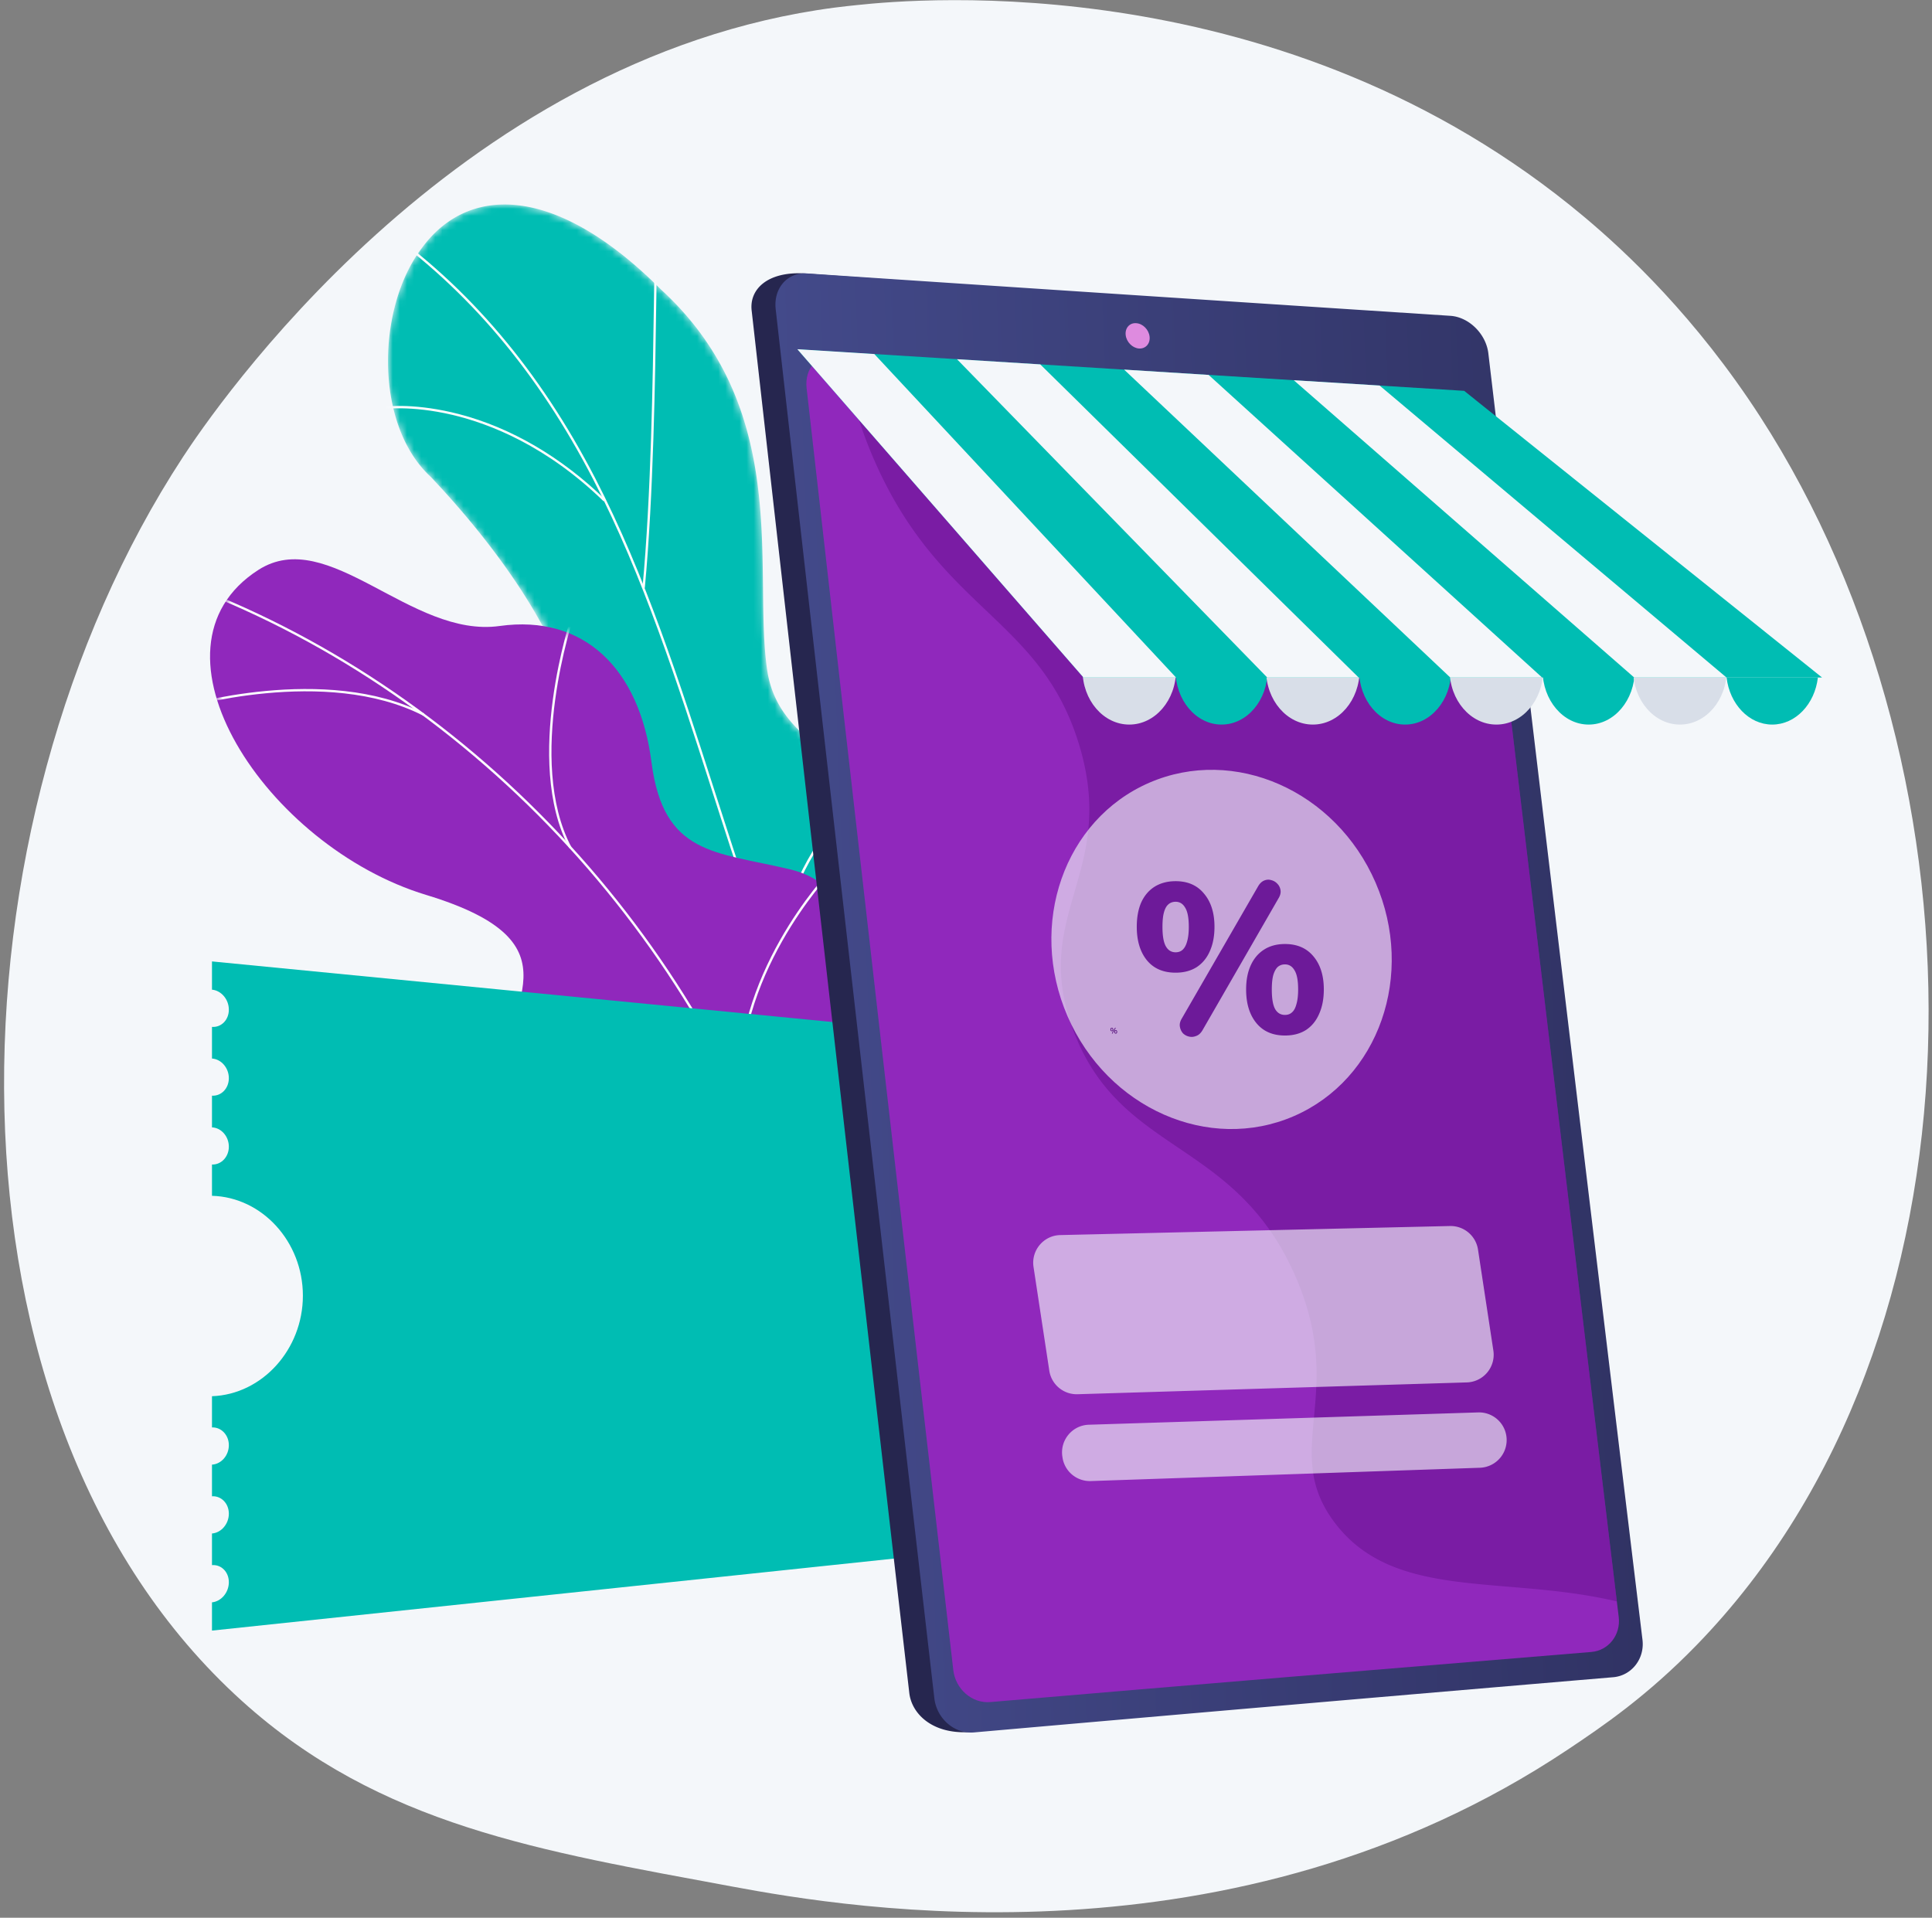 <svg xmlns="http://www.w3.org/2000/svg" width="273" height="271" fill="none"><rect width="100%" height="100%" fill="#808080" stroke="none"/><path fill="#F4F7FA" d="M239.802 232.4c-7.079 7.3-13.412 11.59-18.261 14.83-47.294 31.57-101.356 22.47-118.07 19.36-26.967-5.02-49.731-8.56-69.289-26.23-44.441-40.15-42.281-123.91-8.321-175.79 4.027-6.16 37.935-56.42 92.113-63.5 1.325-.17 2.314-.27 3.18-.36 8.381-.89 60.319-5.57 102.668 29.91 6.063 5.08 15.818 14.24 24.865 28.21 33.079 51.09 33.183 130.21-8.885 173.57Z"/><mask id="a" width="87" height="173" x="54" y="28" maskUnits="userSpaceOnUse" style="mask-type:luminance"><path fill="#fff" d="M139.904 189.96a528.051 528.051 0 0 1-21.182 10.75c-.033.17-12.214-11.95-11.043-23.91 2.531-23.37-15.332-29.41-23.264-34.95-11.653-7.47-19.008-21.6-5.804-27.73 12.666-6.24-2.679-30.46-17.73-46.72-8.031-7.39-7.659-23.87-1.324-32.27 6.314-8.78 18.59-9.5 33.854 5.79 18.575 17.02 12.964 39.77 14.987 53.71 1.973 13.7 20.135 12.5 16.672 28.5-2.608 13.88-8.989 27.19 2.023 34.02 11.037 6.64 15.894 15.15 12.811 32.81Z"/></mask><g mask="url(#a)"><path fill="#00BDB3" d="M139.904 189.96a528.051 528.051 0 0 1-21.182 10.75c-.033.17-12.214-11.95-11.043-23.91 2.531-23.37-15.332-29.41-23.264-34.95-11.609-7.49-17.902-20.26-7.454-28.27 11.418-9.12-.856-30.1-16.081-46.18-8.031-7.39-7.659-23.87-1.324-32.27 6.314-8.78 18.59-9.5 33.854 5.79 18.575 17.02 12.964 39.77 14.987 53.71 1.973 13.7 20.135 12.5 16.672 28.5-2.608 13.88-8.989 27.19 2.023 34.02 11.037 6.64 15.895 15.15 12.812 32.81Z"/><path fill="#FCFDFE" d="M131.847 197.19c-.092-.12-15.388-33.26-25.777-68.89-1.927-5.58-3.761-11.29-5.534-16.82-4.747-14.79-9.655-30.09-16.707-43.72-7.882-15.23-17.753-26.89-30.177-35.65l.192-.27c12.469 8.79 22.374 20.49 30.281 35.77 7.064 13.65 11.977 28.96 16.729 43.77 1.772 5.52 3.604 11.24 5.534 16.82 10.439 35.8 25.62 68.62 25.73 68.79l-.27.2h-.001Z"/><path fill="#FCFDFE" d="m91.115 83.08-.332-.03c1.229-12.97 1.474-30.28 1.606-39.58.105-7.49.132-7.5.302-7.59l.155.29-.078-.14.144.07c-.09.27-.134 3.41-.191 7.37-.131 9.31-.376 26.63-1.606 39.61ZM85.305 70.85c-8.055-7.83-16.068-10.97-21.372-12.22-5.845-1.38-9.929-.87-10.252-.69 0 0 .033-.02.05-.06l-.313-.12c.033-.09.117-.13.345-.19 1.024-.24 5.264-.57 11.105.95 7.354 1.91 14.501 6.1 20.668 12.09l-.231.24ZM113.453 151.11c-5.163-9.02-13.71-16.5-25.403-22.24-6.099-2.99-12.814-5.37-19.957-7.08-.518-.12-.701-.16-.772-.2l.133-.3c.051.02.345.09.717.18 7.167 1.71 13.905 4.1 20.025 7.11 11.754 5.76 20.349 13.29 25.546 22.37l-.289.17v-.01ZM109.765 140.15c-1.497-17.75 13.756-30.36 13.915-30.42l.193.05.006.2-.135-.1.086.14c-.154.11-15.208 12.62-13.734 30.11l-.331.02ZM129.416 191.72c-2.545-3.7-8.398-8.9-21.836-12.59-.489-.13-.748-.23-.778-.28l.293-.16-.146.08.085-.14c.047.02.319.09.634.18 13.534 3.72 19.445 8.97 22.022 12.73l-.274.18ZM125.928 183.67c-1.241-3.34-2.102-11.04 6.088-25.15.113-.2.186-.32.21-.37l.298.15c-.024.05-.101.18-.22.39-8.122 13.99-7.285 21.58-6.064 24.87l-.312.11Z"/></g><path fill="url(#b)" d="M120.401 217.06c.628 1.11 1.592 1.81 2.461 1.78 2.172-.05 4.699-.8 7.516-1.99 2.861-1.21 5.178-2.54 6.739-4.08.601-.59.777-1.72.455-2.9l-10.447-38.51-26.326 11.17 19.602 34.53Z"/><path fill="url(#c)" d="M114.764 178.92c7.282-3.09 12.784-6.55 12.287-7.72-.496-1.17-6.802.39-14.085 3.48-7.283 3.09-12.784 6.54-12.287 7.71.496 1.17 6.802-.38 14.085-3.47Z"/><path fill="#9028BC" d="M126.21 170.97c-.518.72-1.429 2.79-3.383 3.81-13.001 6.77-19.831 6.39-20.493 6.2-.112-.04-2.048-5.99-2.159-6.03-.503-2.25-1.541-4.48-3.474-6.31-5.706-5.42-25.46-.8-25.738-15.64-.203-10.87 11.793-19.7-10.752-26.54-22.545-6.83-41.018-34.8-23.71-45.92 9.933-6.38 21.523 9.67 34.091 7.92 11.944-1.67 19.772 6.05 21.463 19.23 1.691 13.18 8.988 12.64 19.503 15.14 12.632 3 7.654 17.96 5.386 24.34-1.828 5.14 1.138 21.91 9.265 23.8h.001Z"/><mask id="d" width="100" height="105" x="29" y="79" maskUnits="userSpaceOnUse" style="mask-type:luminance"><path fill="#fff" d="m100.191 183.14 27.501-2.24c1.285-4.02 2.747-11.37-3.15-12.67-8.199-1.81-9.43-15.91-7.597-21.06 2.269-6.38 7.247-21.34-5.385-24.34-10.517-2.5-17.813-1.96-19.503-15.14-1.691-13.18-9.52-20.9-21.463-19.23-12.567 1.75-24.158-14.3-34.091-7.92-17.309 11.12 1.165 39.09 23.709 45.92 22.546 6.84 10.549 15.67 10.752 26.54.278 14.84 20.032 10.22 25.738 15.64 4.473 4.25 4.166 10.58 3.489 14.5Z"/></mask><g fill="#FCFDFE" mask="url(#d)"><path d="M112.917 177.73c-5.816-20.58-16.626-40.13-31.261-56.56-14.717-16.52-32.914-29.42-52.624-37.32l.124-.3c19.757 7.91 37.996 20.84 52.748 37.4 14.668 16.46 25.503 36.06 31.333 56.68l-.32.1Z"/><path d="M104.473 155.37c-1.333-17.34 12.446-31.96 12.586-32.1l.241.23c-.138.14-13.816 14.66-12.494 31.85l-.333.02ZM110.502 170.01c-9.282-14.43-40.746-14.17-41.06-14.17l-.005-.33c.08 0 8.061-.09 17.094 1.62 8.354 1.58 19.343 5.07 24.25 12.7l-.279.18ZM80.433 119.85c-6.547-12.39.27-32.67.34-32.87l.315.11c-.069.2-6.84 20.34-.361 32.6l-.294.16ZM59.814 101.14c-13.835-7.11-34.02-1.03-34.222-.97l-.099-.31c.203-.07 20.515-6.18 34.473.98l-.153.3h.001Z"/></g><path fill="#00BDB3" d="M179.952 210.1c0-.98 1.066-1.87 2.383-1.98v-3.01c-1.317.1-2.383-.62-2.383-1.6 0-.98 1.066-1.85 2.383-1.94v-3.01c-1.317.08-2.383-.66-2.383-1.64 0-.99 1.066-1.83 2.383-1.89v-2.97c-7.094.25-12.846-3.99-12.846-9.47 0-5.47 5.752-9.76 12.846-9.57v-2.97c-1.317-.05-2.383-.88-2.383-1.87 0-.98 1.066-1.73 2.383-1.66v-3.01c-1.317-.08-2.383-.94-2.383-1.92s1.066-1.71 2.383-1.62v-3.01c-1.317-.1-2.383-.98-2.383-1.96 0-.99 1.066-1.69 2.383-1.57v-2.69L29.954 135.86v3.99c1.316.12 2.383 1.38 2.383 2.83 0 1.44-1.067 2.53-2.383 2.43v4.47c1.316.09 2.383 1.33 2.383 2.78 0 1.44-1.067 2.55-2.383 2.47v4.48c1.316.06 2.383 1.28 2.383 2.73 0 1.44-1.067 2.57-2.383 2.52v4.42c7.094.19 12.845 6.5 12.845 14.11 0 7.6-5.751 13.96-12.845 14.21v4.41c1.316-.05 2.383 1.07 2.383 2.51 0 1.45-1.067 2.67-2.383 2.75v4.47c1.316-.08 2.383 1.02 2.383 2.46s-1.067 2.7-2.383 2.8v4.47c1.316-.11 2.383.97 2.383 2.41 0 1.45-1.067 2.72-2.383 2.85v3.99l152.381-16.09v-2.68c-1.317.12-2.383-.57-2.383-1.55Z"/><g opacity=".43" style="mix-blend-mode:multiply"><path fill="url(#e)" d="M128.956 203.45c-.595-.05-1.592 2.56-1.353 5 .015.14.211 2.04.761 2.09.511.04 1.043-1.53 1.097-1.69.089-.27.357-1.15.253-2.58-.029-.4-.202-2.78-.758-2.82Z"/><path fill="url(#f)" d="M150.07 197c-.042.12.123.3.582.7 1.215 1.04 1.82 1.56 2.819 1.92.862.31 3.002.86 3.46 0 .294-.55-.128-1.63-.803-2.13-.719-.52-1.261-.04-2.98-.11-1.786-.07-2.974-.65-3.079-.38h.001Z"/><path fill="url(#g)" d="M156.129 192.21c-.355.07-.265.84-.965 2.53-.327.78-.504.99-.402 1.26.225.59 1.579.84 2.25.13.627-.67.341-1.83.241-2.24-.19-.78-.708-1.76-1.124-1.68Z"/><path fill="url(#h)" d="M163.311 198.57c.265.43.716.95 1.82 1.47.384.18 3.222 1.51 3.935.43.29-.44.148-1.16-.079-1.59-.35-.67-.991-.82-2.042-1.11-3.141-.85-3.853-1.28-4.11-.88-.289.46.33 1.45.476 1.68Z"/><path fill="url(#i)" d="M157.974 189.04c-.378.14-.353 2.06.321 3.58.35.78.988 1.71 1.278 1.58.315-.15.155-1.5-.079-2.41-.349-1.36-1.153-2.88-1.52-2.75Z"/><path fill="url(#j)" d="M161.007 179.99c.006-.45 1.004-.34 2.304-1.26.902-.63 2.224-1.95 2.925-3.74.142-.37.288-.82.394-.8.16.03.18 1.15 0 2.13-.332 1.79-1.402 3.41-2.765 4.19-.534.3-.934.37-1.269.36-.743-.02-1.595-.46-1.59-.88h.001Z"/><path fill="url(#k)" d="M158.294 206.2c-1.751 1.74-2.709 1.46-2.969 2.42-.295 1.09.909 1.55 1.125 3.73.134 1.35-.236 2.13.08 2.32.48.29 1.27-1.54 3.122-2.26.144-.06 2.08-.79 3.659.22.915.58.8 1.16 2.294 2.57.954.91 1.45 1.36 2.048 1.25.986-.18 1.542-1.76 1.884-2.73.283-.8.931-2.64.47-4.79-.199-.93-.347-.71-3.062-4.95-.752-1.18-1.054-1.68-1.735-1.99-1.392-.63-2.92.21-3.169.35-.548.31-1.028.82-1.99 1.84-1.138 1.21-1.067 1.33-1.757 2.02Z"/></g><path fill="#F4F7FA" d="M132.245 199.38c0 1.5-.244 2.61-.732 3.34s-1.227 1.1-2.22 1.13c-.958.02-1.688-.33-2.187-1.06-.501-.74-.752-1.83-.752-3.3 0-1.46.243-2.6.73-3.33.485-.72 1.222-1.09 2.209-1.1.964-.02 1.696.34 2.199 1.08.501.73.753 1.81.753 3.24Zm-5.208.1c0 1.33.187 2.31.561 2.93.373.63.939.93 1.696.91.788-.01 1.362-.36 1.721-1.02s.539-1.63.539-2.9c0-1.28-.18-2.21-.539-2.86-.36-.65-.933-.97-1.721-.96-.791.01-1.365.35-1.722 1.01-.356.66-.535 1.63-.535 2.89ZM139.433 199.25c0 1.48-.239 2.58-.716 3.3-.478.72-1.203 1.09-2.175 1.12-.938.02-1.653-.33-2.142-1.05-.491-.73-.736-1.82-.736-3.26 0-1.45.238-2.58.714-3.3.475-.72 1.197-1.08 2.164-1.1.944-.01 1.661.35 2.153 1.08.492.72.738 1.79.738 3.21Zm-5.101.09c0 1.32.183 2.29.549 2.91.365.62.919.92 1.661.9.772-.02 1.334-.36 1.686-1.01.352-.66.529-1.62.529-2.88 0-1.26-.176-2.19-.529-2.83-.352-.64-.914-.96-1.686-.94-.775.01-1.337.34-1.686.99-.349.66-.524 1.61-.524 2.86ZM146.476 199.11c0 1.47-.233 2.56-.702 3.27-.469.72-1.178 1.09-2.131 1.11-.919.02-1.619-.32-2.098-1.04-.481-.72-.721-1.8-.721-3.23s.233-2.55.699-3.26c.466-.71 1.173-1.07 2.12-1.09.925-.01 1.628.35 2.11 1.06.482.72.723 1.78.723 3.18Zm-4.998.1c0 1.3.179 2.26.538 2.87.358.62.902.91 1.627.89.757-.01 1.308-.35 1.653-.99.345-.65.517-1.6.517-2.85s-.172-2.17-.517-2.8c-.345-.64-.896-.95-1.653-.94-.758.01-1.309.34-1.651.99-.342.64-.514 1.59-.514 2.83ZM156.474 198.93c0 1.44-.227 2.51-.681 3.21-.455.71-1.145 1.07-2.07 1.1-.893.02-1.572-.32-2.038-1.03-.467-.71-.7-1.77-.7-3.18 0-1.41.227-2.51.679-3.22.452-.7 1.139-1.05 2.059-1.06.898-.01 1.581.33 2.05 1.04.467.71.701 1.75.701 3.14Zm-4.854.09c0 1.28.174 2.22.523 2.83.347.6.874.9 1.58.88.735-.02 1.27-.35 1.605-.98.334-.64.502-1.58.502-2.81s-.167-2.13-.502-2.76c-.336-.62-.871-.93-1.605-.92-.737.01-1.272.33-1.604.97-.333.64-.499 1.57-.499 2.79ZM163.178 198.8c0 1.43-.223 2.49-.668 3.19-.446.69-1.122 1.05-2.029 1.08-.875.02-1.541-.32-1.998-1.02-.457-.7-.686-1.75-.686-3.15s.223-2.49.667-3.18c.443-.7 1.115-1.05 2.018-1.06.88-.01 1.549.34 2.009 1.04.458.7.687 1.73.687 3.1Zm-4.758.09c0 1.27.171 2.2.512 2.8.341.6.858.89 1.55.87.72-.01 1.244-.34 1.573-.97.328-.63.492-1.56.492-2.78 0-1.22-.164-2.11-.492-2.73-.329-.62-.853-.93-1.573-.92-.722.01-1.246.33-1.572.97-.326.63-.49 1.55-.49 2.76ZM169.751 198.68c0 1.41-.218 2.46-.655 3.15-.437.69-1.1 1.05-1.989 1.07-.858.02-1.511-.31-1.959-1.01-.447-.69-.672-1.73-.672-3.11 0-1.39.218-2.47.653-3.16.434-.68 1.094-1.03 1.978-1.04.863-.01 1.52.33 1.969 1.02.45.7.675 1.72.675 3.08Zm-4.666.08c0 1.26.167 2.19.502 2.78.334.59.841.88 1.518.86.707-.01 1.22-.34 1.542-.96.323-.63.483-1.54.483-2.75s-.16-2.1-.483-2.71c-.322-.61-.836-.91-1.542-.9-.707.01-1.221.32-1.541.95-.319.62-.479 1.54-.479 2.73ZM176.197 198.55c0 1.4-.215 2.45-.643 3.13-.429.68-1.079 1.04-1.95 1.06-.842.02-1.482-.31-1.921-1-.439-.69-.659-1.72-.659-3.09 0-1.37.213-2.44.639-3.12.426-.68 1.074-1.02 1.94-1.03.847-.01 1.49.32 1.931 1.01.442.69.662 1.7.662 3.04h.001Zm-4.575.09c0 1.25.164 2.16.492 2.75.328.59.825.87 1.489.86.693-.02 1.196-.34 1.513-.96.315-.62.473-1.53.473-2.72 0-1.2-.158-2.08-.473-2.68-.316-.61-.82-.91-1.513-.9-.694.01-1.198.32-1.512.94-.312.62-.47 1.52-.47 2.71h.001Z"/><path fill="#26264F" d="M206.284 50.06c7.214 60.98 14.428 121.31 21.642 181.01.324 2.68-1.525 5.05-4.113 5.27-28.993 2.75-57.987 5.56-86.98 8.43-5.172.25-8.013-2.64-8.345-5.53a84268.623 84268.623 0 0 1-22.277-195.37c-.333-2.95 2.17-5.49 7.342-5.24 29.137 2.08 58.273 4.13 87.41 6.15 2.604.17 4.997 2.55 5.321 5.28Z"/><path fill="url(#l)" d="M210.311 49.94c7.259 61.24 14.519 121.83 21.779 181.78.326 2.68-1.534 5.07-4.139 5.29-30.106 2.55-60.212 5.15-90.318 7.8-2.748.24-5.273-1.93-5.608-4.84A84289.722 84289.722 0 0 1 109.609 43.7c-.336-2.97 1.656-5.25 4.422-5.06 30.308 2.02 60.616 4.02 90.925 5.99 2.621.18 5.029 2.56 5.355 5.31Z"/><path fill="#9028BC" d="M208.561 59.96c6.724 56.73 13.448 112.92 20.172 168.55.304 2.51-1.434 4.73-3.867 4.93-28.313 2.32-56.627 4.67-84.94 7.08-2.557.22-4.909-1.82-5.222-4.52-6.909-59.8-13.818-120.18-20.727-181.15-.312-2.75 1.541-4.89 4.115-4.74 28.49 1.66 56.979 3.3 85.469 4.93 2.447.14 4.697 2.35 5 4.92Z"/><path fill="#500878" d="M203.561 55.04c-28.152-1.61-56.304-3.23-84.457-4.87.871 5.01 2.388 10.45 4.947 16 9.338 20.26 23.056 21.38 28.423 39.03 5.529 18.19-6.941 23.88-.848 40.3 6.611 17.82 22.824 15.25 31.393 34.79 7.386 16.85-2.122 24.55 5.515 34.79 8.371 11.22 23.858 7.42 39.933 11.22a73579.11 73579.11 0 0 1-19.906-166.34c-.303-2.56-2.553-4.78-5-4.92Z" opacity=".35" style="mix-blend-mode:multiply"/><path fill="#DE8BDF" d="M162.442 47.56c.114.99-.549 1.74-1.481 1.69-.934-.06-1.783-.91-1.897-1.9-.115-.99.549-1.75 1.482-1.68.933.05 1.781.9 1.896 1.89Z"/><path fill="#00BDB3" d="M172.612 102.39c3.599 0 6.516-3.44 6.516-7.69 0-4.24-2.917-7.69-6.516-7.69s-6.516 3.45-6.516 7.69c0 4.25 2.917 7.69 6.516 7.69ZM198.549 102.39c3.599 0 6.516-3.44 6.516-7.69 0-4.24-2.917-7.69-6.516-7.69-3.598 0-6.515 3.45-6.515 7.69 0 4.25 2.917 7.69 6.515 7.69Z"/><path fill="#D8DEE8" d="M185.509 102.39c3.65 0 6.609-3.44 6.609-7.69 0-4.24-2.959-7.69-6.609-7.69-3.649 0-6.608 3.45-6.608 7.69 0 4.25 2.959 7.69 6.608 7.69Z"/><path fill="#00BDB3" d="M224.487 102.39c3.598 0 6.515-3.44 6.515-7.69 0-4.24-2.917-7.69-6.515-7.69-3.599 0-6.516 3.45-6.516 7.69 0 4.25 2.917 7.69 6.516 7.69Z"/><path fill="#D8DEE8" d="M211.447 102.39c3.649 0 6.608-3.44 6.608-7.69 0-4.24-2.959-7.69-6.608-7.69-3.65 0-6.609 3.45-6.609 7.69 0 4.25 2.959 7.69 6.609 7.69ZM237.384 102.39c3.65 0 6.608-3.44 6.608-7.69 0-4.24-2.958-7.69-6.608-7.69-3.65 0-6.608 3.45-6.608 7.69 0 4.25 2.958 7.69 6.608 7.69ZM159.572 102.39c3.65 0 6.608-3.44 6.608-7.69 0-4.24-2.958-7.69-6.608-7.69-3.65 0-6.608 3.45-6.608 7.69 0 4.25 2.958 7.69 6.608 7.69Z"/><path fill="#00BDB3" d="m112.67 49.35 40.434 46.39h104.361l-50.57-40.51-94.225-5.88Z"/><path fill="#F4F7FA" d="m112.67 49.35 40.434 46.39h13.076l-42.633-45.71-10.877-.68ZM135.225 50.76l43.841 44.98h12.917L146.99 51.49l-11.765-.73ZM158.843 52.23l46.088 43.51h12.979l-47.126-42.76-11.941-.75ZM194.942 54.48l-12.126-.75 48.104 42.01h13.043l-49.021-41.26Z"/><path fill="#00BDB3" d="M243.975 95.74c.432 3.75 3.152 6.65 6.45 6.65 3.299 0 6.018-2.9 6.45-6.65H243.975Z"/><path fill="#F4F7FA" d="M182.832 157.72c-12.019 5.21-26.338-1.11-31.982-14.11-5.644-13.01-.476-27.78 11.542-33 12.019-5.21 26.337 1.1 31.982 14.11 5.644 13.01.476 27.78-11.542 33Z" opacity=".63"/><g fill="#F4F7FA" opacity=".63"><path d="m207.269 195.35-55.012 1.67a3.916 3.916 0 0 1-3.987-3.33l-2.229-14.66c-.355-2.33 1.419-4.45 3.777-4.5l55.072-1.28a3.919 3.919 0 0 1 3.958 3.33l2.171 14.27a3.914 3.914 0 0 1-3.75 4.5ZM209.118 207.41l-54.98 1.88a3.91 3.91 0 0 1-4.001-3.32l-.021-.14c-.353-2.32 1.4-4.43 3.743-4.5l55.002-1.74a3.904 3.904 0 0 1 3.992 3.32 3.917 3.917 0 0 1-3.734 4.5h-.001Z"/></g><path fill="#6D1A99" d="M169.902 145.61c-.24.4-.53.66-.87.78-.34.14-.68.17-1.02.09-.34-.08-.63-.24-.87-.48a1.89 1.89 0 0 1-.42-.93c-.06-.36.03-.74.27-1.14l10.77-18.66c.24-.42.53-.7.87-.84.34-.14.67-.16.99-.06.34.08.63.25.87.51.24.24.39.54.45.9s-.03.74-.27 1.14l-10.77 18.69Zm-3.78-8.16c-1.74 0-3.09-.58-4.05-1.74-.96-1.18-1.44-2.76-1.44-4.74 0-1.34.21-2.49.63-3.45.44-.96 1.07-1.7 1.89-2.22.84-.52 1.83-.78 2.97-.78 1.72 0 3.06.59 4.02 1.77.98 1.16 1.47 2.72 1.47 4.68 0 1.32-.22 2.47-.66 3.45-.42.96-1.04 1.71-1.86 2.25-.82.52-1.81.78-2.97.78Zm0-2.88c.4 0 .73-.12.99-.36.28-.26.49-.65.63-1.17.16-.54.24-1.23.24-2.07 0-1.26-.17-2.16-.51-2.7-.32-.56-.77-.84-1.35-.84-.4 0-.74.12-1.02.36s-.49.62-.63 1.14c-.14.5-.21 1.18-.21 2.04 0 1.28.16 2.2.48 2.76.32.56.78.84 1.38.84Zm15.45 11.76c-1.74 0-3.09-.59-4.05-1.77-.96-1.18-1.44-2.76-1.44-4.74 0-1.32.22-2.46.66-3.42.44-.96 1.07-1.7 1.89-2.22.82-.52 1.8-.78 2.94-.78 1.72 0 3.06.58 4.02 1.74.98 1.16 1.47 2.72 1.47 4.68 0 1.32-.22 2.47-.66 3.45-.42.98-1.04 1.74-1.86 2.28-.82.52-1.81.78-2.97.78Zm0-2.91c.4 0 .73-.12.99-.36.28-.24.49-.63.63-1.17.16-.54.24-1.23.24-2.07 0-1.26-.17-2.16-.51-2.7-.32-.56-.77-.84-1.35-.84-.4 0-.74.12-1.02.36-.26.24-.47.62-.63 1.14-.14.52-.21 1.2-.21 2.04 0 1.3.16 2.23.48 2.79.32.54.78.81 1.38.81Z"/><path fill="#500878" d="M157.207 146.04c-.006.01-.014.02-.024.02-.009.01-.018.01-.027.01-.01-.01-.017-.01-.023-.02-.006 0-.01-.01-.011-.02a.048.048 0 0 1 .007-.03l.429-.75c.006-.01.014-.02.023-.02.01-.01.019-.01.027 0 .009 0 .017 0 .023.01.006.01.011.01.012.02.002.01-.001.02-.008.04l-.428.74Zm-.101-.32a.18.18 0 0 1-.145-.06c-.035-.04-.053-.1-.053-.18 0-.05.008-.1.024-.13.016-.04.039-.07.068-.08.03-.02.065-.03.106-.03.061 0 .109.02.144.06.035.04.053.1.053.18 0 .05-.008.09-.024.13a.18.18 0 0 1-.067.09.323.323 0 0 1-.106.02Zm0-.08c.021 0 .039 0 .054-.01.015-.02.027-.03.034-.06a.252.252 0 0 0 .013-.09c0-.06-.009-.1-.028-.12-.017-.03-.042-.04-.073-.04-.022 0-.04 0-.055.01-.015.02-.027.03-.035.06a.287.287 0 0 0-.011.09c0 .06.008.1.026.12.018.03.043.04.075.04Zm.554.42a.19.19 0 0 1-.144-.07c-.035-.04-.052-.1-.052-.18 0-.05.008-.09.023-.13a.16.16 0 0 1 .068-.08.18.18 0 0 1 .105-.03c.062 0 .11.02.145.06.035.05.052.11.052.18 0 .05-.008.1-.023.13a.191.191 0 0 1-.067.09.187.187 0 0 1-.107.03Zm0-.08c.021 0 .039-.01.055-.02.015-.01.026-.03.034-.06a.256.256 0 0 0 .012-.09c0-.05-.009-.09-.027-.12-.018-.03-.042-.04-.074-.04-.02 0-.038 0-.054.02a.11.11 0 0 0-.035.05.256.256 0 0 0-.012.09c0 .06.009.1.027.13.019.02.043.04.074.04Z"/><defs><linearGradient id="b" x1="130.068" x2="101.252" y1="187.8" y2="213.36" gradientUnits="userSpaceOnUse"><stop stop-color="#AB316D"/><stop offset="1" stop-color="#792D3D"/></linearGradient><linearGradient id="c" x1="127.056" x2="100.684" y1="171.2" y2="182.39" gradientUnits="userSpaceOnUse"><stop stop-color="#FFC444"/><stop offset="1" stop-color="#F36F56"/></linearGradient><linearGradient id="e" x1="-40.693" x2="176.342" y1="180.19" y2="214.218" gradientUnits="userSpaceOnUse"><stop stop-color="#FB6FBB"/><stop offset="1" stop-color="#FF9085"/></linearGradient><linearGradient id="f" x1="-30.253" x2="176.244" y1="169.309" y2="201.688" gradientUnits="userSpaceOnUse"><stop stop-color="#FB6FBB"/><stop offset="1" stop-color="#FF9085"/></linearGradient><linearGradient id="g" x1="-27.236" x2="176.612" y1="165.43" y2="197.39" gradientUnits="userSpaceOnUse"><stop stop-color="#FB6FBB"/><stop offset="1" stop-color="#FF9085"/></linearGradient><linearGradient id="h" x1="-26.244" x2="176.079" y1="168.519" y2="200.239" gradientUnits="userSpaceOnUse"><stop stop-color="#FB6FBB"/><stop offset="1" stop-color="#FF9085"/></linearGradient><linearGradient id="i" x1="-32.197" x2="177.524" y1="161.46" y2="194.351" gradientUnits="userSpaceOnUse"><stop stop-color="#FB6FBB"/><stop offset="1" stop-color="#FF9085"/></linearGradient><linearGradient id="j" x1="-20.494" x2="178.752" y1="148.319" y2="179.559" gradientUnits="userSpaceOnUse"><stop stop-color="#FB6FBB"/><stop offset="1" stop-color="#FF9085"/></linearGradient><linearGradient id="k" x1="-27.612" x2="174.697" y1="178.53" y2="210.25" gradientUnits="userSpaceOnUse"><stop stop-color="#FB6FBB"/><stop offset="1" stop-color="#FF9085"/></linearGradient><linearGradient id="l" x1="107.292" x2="291.27" y1="141.39" y2="134.36" gradientUnits="userSpaceOnUse"><stop stop-color="#444B8C"/><stop offset="1" stop-color="#26264F"/></linearGradient></defs></svg>